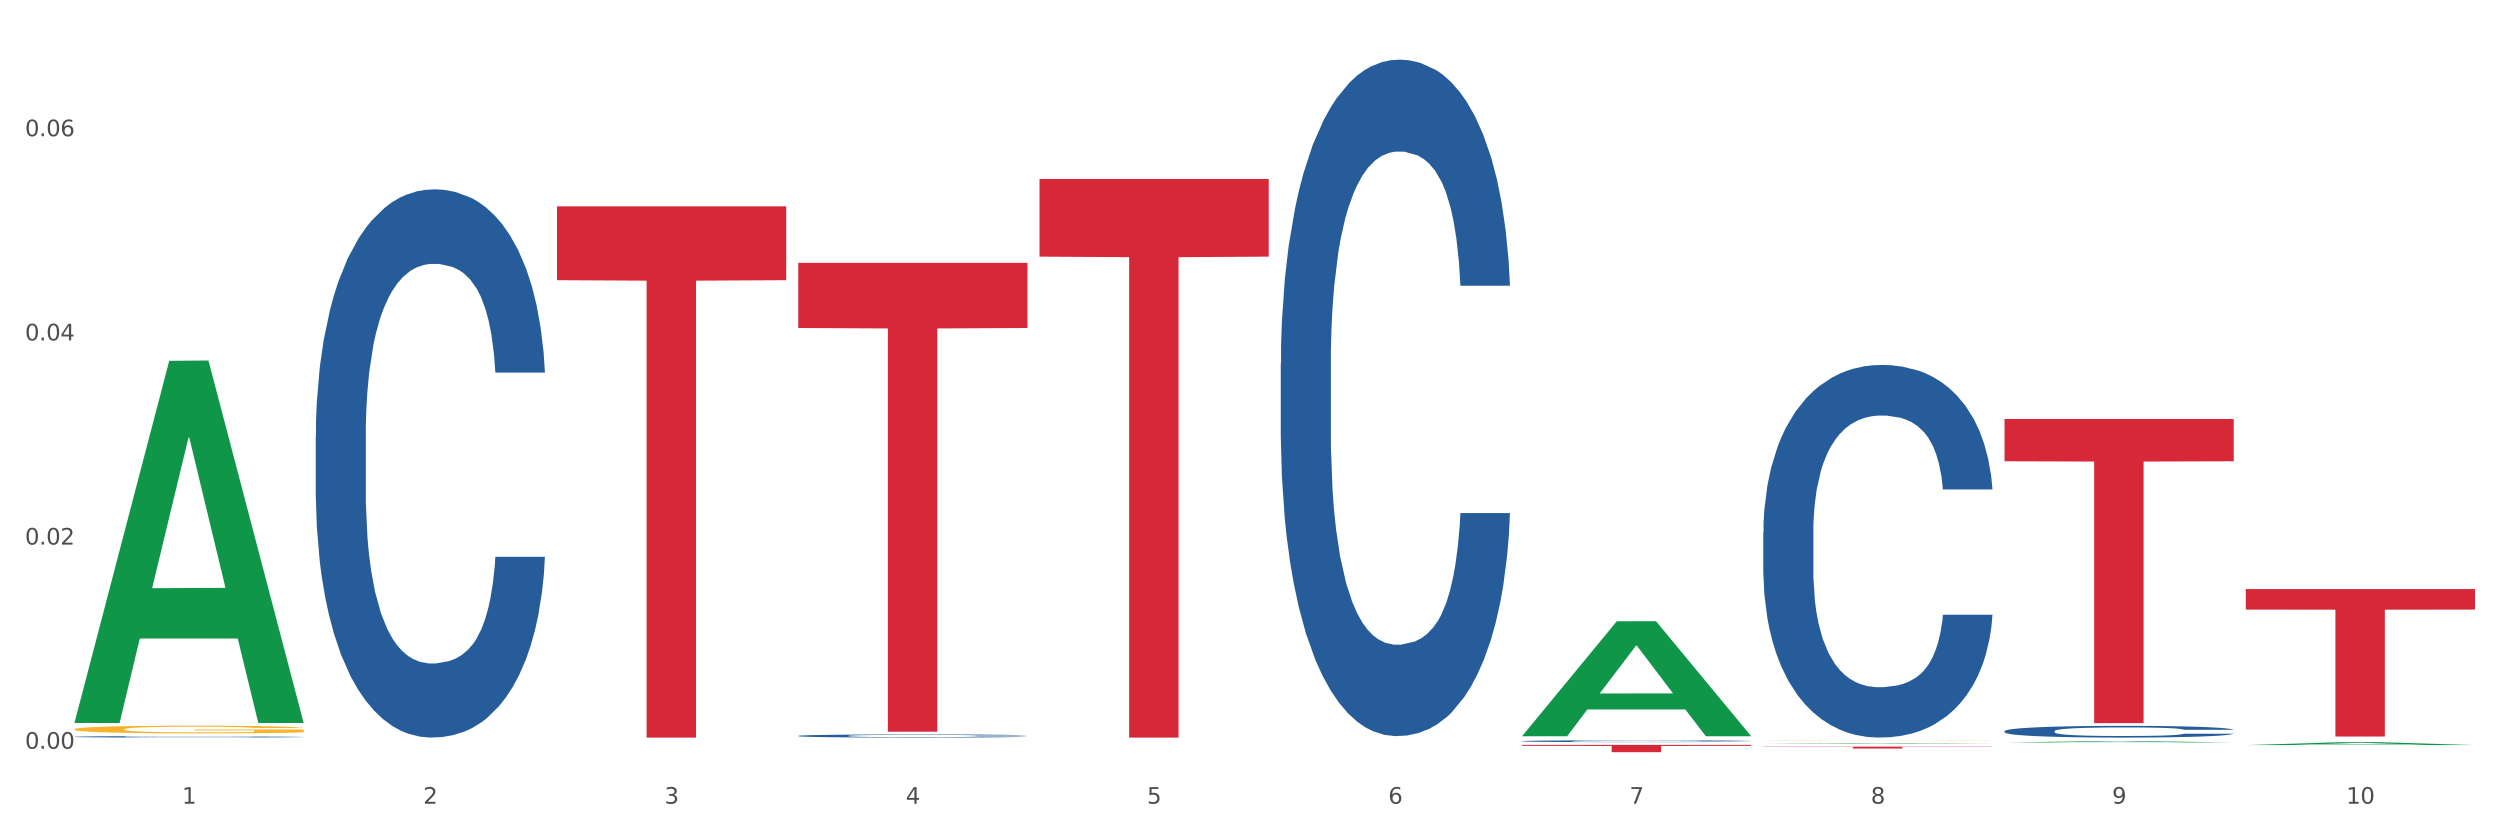 <?xml version="1.0" encoding="utf-8" standalone="no"?>
<!DOCTYPE svg PUBLIC "-//W3C//DTD SVG 1.1//EN"
  "http://www.w3.org/Graphics/SVG/1.1/DTD/svg11.dtd">
<svg xmlns:xlink="http://www.w3.org/1999/xlink" width="1080pt" height="360pt" viewBox="0 0 1080 360" xmlns="http://www.w3.org/2000/svg" version="1.1">
 <rect x="0" y="0" width="1080" height="360" fill="#333333" stroke="none"/>
 <defs>
  <style type="text/css">*{stroke-linejoin: round; stroke-linecap: butt}</style>
 </defs>
 <g id="figure_1">
  <g id="patch_1">
   <path d="M 0 360 
L 1080 360 
L 1080 0 
L 0 0 
z
" style="fill: #ffffff; stroke: #ffffff; stroke-linejoin: miter"/>
  </g>
  <g id="axes_1">
   <g id="matplotlib.axis_1">
    <g id="xtick_1">
     <g id="text_1">
      <!-- 1 -->
      <g style="fill: #4d4d4d" transform="translate(78.627 347.204) scale(0.096 -0.096)">
       <defs>
        <path id="DejaVuSans-31" d="M 794 531 
L 1825 531 
L 1825 4091 
L 703 3866 
L 703 4441 
L 1819 4666 
L 2450 4666 
L 2450 531 
L 3481 531 
L 3481 0 
L 794 0 
L 794 531 
z
" transform="scale(0.016)"/>
       </defs>
       <use xlink:href="#DejaVuSans-31"/>
      </g>
     </g>
    </g>
    <g id="xtick_2">
     <g id="text_2">
      <!-- 2 -->
      <g style="fill: #4d4d4d" transform="translate(182.851 347.204) scale(0.096 -0.096)">
       <defs>
        <path id="DejaVuSans-32" d="M 1228 531 
L 3431 531 
L 3431 0 
L 469 0 
L 469 531 
Q 828 903 1448 1529 
Q 2069 2156 2228 2338 
Q 2531 2678 2651 2914 
Q 2772 3150 2772 3378 
Q 2772 3750 2511 3984 
Q 2250 4219 1831 4219 
Q 1534 4219 1204 4116 
Q 875 4013 500 3803 
L 500 4441 
Q 881 4594 1212 4672 
Q 1544 4750 1819 4750 
Q 2544 4750 2975 4387 
Q 3406 4025 3406 3419 
Q 3406 3131 3298 2873 
Q 3191 2616 2906 2266 
Q 2828 2175 2409 1742 
Q 1991 1309 1228 531 
z
" transform="scale(0.016)"/>
       </defs>
       <use xlink:href="#DejaVuSans-32"/>
      </g>
     </g>
    </g>
    <g id="xtick_3">
     <g id="text_3">
      <!-- 3 -->
      <g style="fill: #4d4d4d" transform="translate(287.074 347.204) scale(0.096 -0.096)">
       <defs>
        <path id="DejaVuSans-33" d="M 2597 2516 
Q 3050 2419 3304 2112 
Q 3559 1806 3559 1356 
Q 3559 666 3084 287 
Q 2609 -91 1734 -91 
Q 1441 -91 1130 -33 
Q 819 25 488 141 
L 488 750 
Q 750 597 1062 519 
Q 1375 441 1716 441 
Q 2309 441 2620 675 
Q 2931 909 2931 1356 
Q 2931 1769 2642 2001 
Q 2353 2234 1838 2234 
L 1294 2234 
L 1294 2753 
L 1863 2753 
Q 2328 2753 2575 2939 
Q 2822 3125 2822 3475 
Q 2822 3834 2567 4026 
Q 2313 4219 1838 4219 
Q 1578 4219 1281 4162 
Q 984 4106 628 3988 
L 628 4550 
Q 988 4650 1302 4700 
Q 1616 4750 1894 4750 
Q 2613 4750 3031 4423 
Q 3450 4097 3450 3541 
Q 3450 3153 3228 2886 
Q 3006 2619 2597 2516 
z
" transform="scale(0.016)"/>
       </defs>
       <use xlink:href="#DejaVuSans-33"/>
      </g>
     </g>
    </g>
    <g id="xtick_4">
     <g id="text_4">
      <!-- 4 -->
      <g style="fill: #4d4d4d" transform="translate(391.298 347.204) scale(0.096 -0.096)">
       <defs>
        <path id="DejaVuSans-34" d="M 2419 4116 
L 825 1625 
L 2419 1625 
L 2419 4116 
z
M 2253 4666 
L 3047 4666 
L 3047 1625 
L 3713 1625 
L 3713 1100 
L 3047 1100 
L 3047 0 
L 2419 0 
L 2419 1100 
L 313 1100 
L 313 1709 
L 2253 4666 
z
" transform="scale(0.016)"/>
       </defs>
       <use xlink:href="#DejaVuSans-34"/>
      </g>
     </g>
    </g>
    <g id="xtick_5">
     <g id="text_5">
      <!-- 5 -->
      <g style="fill: #4d4d4d" transform="translate(495.522 347.204) scale(0.096 -0.096)">
       <defs>
        <path id="DejaVuSans-35" d="M 691 4666 
L 3169 4666 
L 3169 4134 
L 1269 4134 
L 1269 2991 
Q 1406 3038 1543 3061 
Q 1681 3084 1819 3084 
Q 2600 3084 3056 2656 
Q 3513 2228 3513 1497 
Q 3513 744 3044 326 
Q 2575 -91 1722 -91 
Q 1428 -91 1123 -41 
Q 819 9 494 109 
L 494 744 
Q 775 591 1075 516 
Q 1375 441 1709 441 
Q 2250 441 2565 725 
Q 2881 1009 2881 1497 
Q 2881 1984 2565 2268 
Q 2250 2553 1709 2553 
Q 1456 2553 1204 2497 
Q 953 2441 691 2322 
L 691 4666 
z
" transform="scale(0.016)"/>
       </defs>
       <use xlink:href="#DejaVuSans-35"/>
      </g>
     </g>
    </g>
    <g id="xtick_6">
     <g id="text_6">
      <!-- 6 -->
      <g style="fill: #4d4d4d" transform="translate(599.745 347.204) scale(0.096 -0.096)">
       <defs>
        <path id="DejaVuSans-36" d="M 2113 2584 
Q 1688 2584 1439 2293 
Q 1191 2003 1191 1497 
Q 1191 994 1439 701 
Q 1688 409 2113 409 
Q 2538 409 2786 701 
Q 3034 994 3034 1497 
Q 3034 2003 2786 2293 
Q 2538 2584 2113 2584 
z
M 3366 4563 
L 3366 3988 
Q 3128 4100 2886 4159 
Q 2644 4219 2406 4219 
Q 1781 4219 1451 3797 
Q 1122 3375 1075 2522 
Q 1259 2794 1537 2939 
Q 1816 3084 2150 3084 
Q 2853 3084 3261 2657 
Q 3669 2231 3669 1497 
Q 3669 778 3244 343 
Q 2819 -91 2113 -91 
Q 1303 -91 875 529 
Q 447 1150 447 2328 
Q 447 3434 972 4092 
Q 1497 4750 2381 4750 
Q 2619 4750 2861 4703 
Q 3103 4656 3366 4563 
z
" transform="scale(0.016)"/>
       </defs>
       <use xlink:href="#DejaVuSans-36"/>
      </g>
     </g>
    </g>
    <g id="xtick_7">
     <g id="text_7">
      <!-- 7 -->
      <g style="fill: #4d4d4d" transform="translate(703.969 347.204) scale(0.096 -0.096)">
       <defs>
        <path id="DejaVuSans-37" d="M 525 4666 
L 3525 4666 
L 3525 4397 
L 1831 0 
L 1172 0 
L 2766 4134 
L 525 4134 
L 525 4666 
z
" transform="scale(0.016)"/>
       </defs>
       <use xlink:href="#DejaVuSans-37"/>
      </g>
     </g>
    </g>
    <g id="xtick_8">
     <g id="text_8">
      <!-- 8 -->
      <g style="fill: #4d4d4d" transform="translate(808.193 347.204) scale(0.096 -0.096)">
       <defs>
        <path id="DejaVuSans-38" d="M 2034 2216 
Q 1584 2216 1326 1975 
Q 1069 1734 1069 1313 
Q 1069 891 1326 650 
Q 1584 409 2034 409 
Q 2484 409 2743 651 
Q 3003 894 3003 1313 
Q 3003 1734 2745 1975 
Q 2488 2216 2034 2216 
z
M 1403 2484 
Q 997 2584 770 2862 
Q 544 3141 544 3541 
Q 544 4100 942 4425 
Q 1341 4750 2034 4750 
Q 2731 4750 3128 4425 
Q 3525 4100 3525 3541 
Q 3525 3141 3298 2862 
Q 3072 2584 2669 2484 
Q 3125 2378 3379 2068 
Q 3634 1759 3634 1313 
Q 3634 634 3220 271 
Q 2806 -91 2034 -91 
Q 1263 -91 848 271 
Q 434 634 434 1313 
Q 434 1759 690 2068 
Q 947 2378 1403 2484 
z
M 1172 3481 
Q 1172 3119 1398 2916 
Q 1625 2713 2034 2713 
Q 2441 2713 2670 2916 
Q 2900 3119 2900 3481 
Q 2900 3844 2670 4047 
Q 2441 4250 2034 4250 
Q 1625 4250 1398 4047 
Q 1172 3844 1172 3481 
z
" transform="scale(0.016)"/>
       </defs>
       <use xlink:href="#DejaVuSans-38"/>
      </g>
     </g>
    </g>
    <g id="xtick_9">
     <g id="text_9">
      <!-- 9 -->
      <g style="fill: #4d4d4d" transform="translate(912.416 347.204) scale(0.096 -0.096)">
       <defs>
        <path id="DejaVuSans-39" d="M 703 97 
L 703 672 
Q 941 559 1184 500 
Q 1428 441 1663 441 
Q 2288 441 2617 861 
Q 2947 1281 2994 2138 
Q 2813 1869 2534 1725 
Q 2256 1581 1919 1581 
Q 1219 1581 811 2004 
Q 403 2428 403 3163 
Q 403 3881 828 4315 
Q 1253 4750 1959 4750 
Q 2769 4750 3195 4129 
Q 3622 3509 3622 2328 
Q 3622 1225 3098 567 
Q 2575 -91 1691 -91 
Q 1453 -91 1209 -44 
Q 966 3 703 97 
z
M 1959 2075 
Q 2384 2075 2632 2365 
Q 2881 2656 2881 3163 
Q 2881 3666 2632 3958 
Q 2384 4250 1959 4250 
Q 1534 4250 1286 3958 
Q 1038 3666 1038 3163 
Q 1038 2656 1286 2365 
Q 1534 2075 1959 2075 
z
" transform="scale(0.016)"/>
       </defs>
       <use xlink:href="#DejaVuSans-39"/>
      </g>
     </g>
    </g>
    <g id="xtick_10">
     <g id="text_10">
      <!-- 10 -->
      <g style="fill: #4d4d4d" transform="translate(1013.586 347.204) scale(0.096 -0.096)">
       <defs>
        <path id="DejaVuSans-30" d="M 2034 4250 
Q 1547 4250 1301 3770 
Q 1056 3291 1056 2328 
Q 1056 1369 1301 889 
Q 1547 409 2034 409 
Q 2525 409 2770 889 
Q 3016 1369 3016 2328 
Q 3016 3291 2770 3770 
Q 2525 4250 2034 4250 
z
M 2034 4750 
Q 2819 4750 3233 4129 
Q 3647 3509 3647 2328 
Q 3647 1150 3233 529 
Q 2819 -91 2034 -91 
Q 1250 -91 836 529 
Q 422 1150 422 2328 
Q 422 3509 836 4129 
Q 1250 4750 2034 4750 
z
" transform="scale(0.016)"/>
       </defs>
       <use xlink:href="#DejaVuSans-31"/>
       <use xlink:href="#DejaVuSans-30" transform="translate(63.623 0)"/>
      </g>
     </g>
    </g>
    <g id="xtick_11"/>
    <g id="xtick_12"/>
    <g id="xtick_13"/>
    <g id="xtick_14"/>
    <g id="xtick_15"/>
    <g id="xtick_16"/>
    <g id="xtick_17"/>
    <g id="xtick_18"/>
    <g id="xtick_19"/>
   </g>
   <g id="matplotlib.axis_2">
    <g id="ytick_1">
     <g id="text_11">
      <!-- 0.00 -->
      <g style="fill: #4d4d4d" transform="translate(10.8 323.458) scale(0.096 -0.096)">
       <defs>
        <path id="DejaVuSans-2e" d="M 684 794 
L 1344 794 
L 1344 0 
L 684 0 
L 684 794 
z
" transform="scale(0.016)"/>
       </defs>
       <use xlink:href="#DejaVuSans-30"/>
       <use xlink:href="#DejaVuSans-2e" transform="translate(63.623 0)"/>
       <use xlink:href="#DejaVuSans-30" transform="translate(95.41 0)"/>
       <use xlink:href="#DejaVuSans-30" transform="translate(159.033 0)"/>
      </g>
     </g>
    </g>
    <g id="ytick_2">
     <g id="text_12">
      <!-- 0.02 -->
      <g style="fill: #4d4d4d" transform="translate(10.8 235.255) scale(0.096 -0.096)">
       <use xlink:href="#DejaVuSans-30"/>
       <use xlink:href="#DejaVuSans-2e" transform="translate(63.623 0)"/>
       <use xlink:href="#DejaVuSans-30" transform="translate(95.41 0)"/>
       <use xlink:href="#DejaVuSans-32" transform="translate(159.033 0)"/>
      </g>
     </g>
    </g>
    <g id="ytick_3">
     <g id="text_13">
      <!-- 0.04 -->
      <g style="fill: #4d4d4d" transform="translate(10.8 147.052) scale(0.096 -0.096)">
       <use xlink:href="#DejaVuSans-30"/>
       <use xlink:href="#DejaVuSans-2e" transform="translate(63.623 0)"/>
       <use xlink:href="#DejaVuSans-30" transform="translate(95.41 0)"/>
       <use xlink:href="#DejaVuSans-34" transform="translate(159.033 0)"/>
      </g>
     </g>
    </g>
    <g id="ytick_4">
     <g id="text_14">
      <!-- 0.06 -->
      <g style="fill: #4d4d4d" transform="translate(10.8 58.85) scale(0.096 -0.096)">
       <use xlink:href="#DejaVuSans-30"/>
       <use xlink:href="#DejaVuSans-2e" transform="translate(63.623 0)"/>
       <use xlink:href="#DejaVuSans-30" transform="translate(95.41 0)"/>
       <use xlink:href="#DejaVuSans-36" transform="translate(159.033 0)"/>
      </g>
     </g>
    </g>
    <g id="ytick_5"/>
    <g id="ytick_6"/>
    <g id="ytick_7"/>
    <g id="ytick_8"/>
   </g>
   <g id="PolyCollection_1">
    <path d="M 32.175 312.032 
L 32.277 311.884 
L 73.107 155.877 
L 90.051 155.73 
L 131.187 312.326 
L 111.589 312.326 
L 102.709 275.86 
L 60.552 275.86 
L 60.246 276.448 
L 51.671 312.326 
L 32.175 312.326 
L 32.175 312.032 
L 65.86 254.098 
L 97.401 253.951 
L 81.783 189.107 
L 81.579 188.813 
L 81.375 189.254 
L 65.758 253.951 
L 65.86 254.098 
L 32.175 312.032 
z
" clip-path="url(#p85ad3a3930)" style="fill: #109648"/>
    <path d="M 761.74 229.981 
L 761.857 229.834 
L 761.857 225.717 
L 762.208 220.13 
L 763.496 209.839 
L 765.134 202.047 
L 767.943 192.931 
L 769.465 189.109 
L 771.454 184.845 
L 775.551 177.935 
L 780.232 172.055 
L 783.509 168.82 
L 785.967 166.762 
L 791.467 163.086 
L 794.627 161.469 
L 797.904 160.146 
L 800.713 159.264 
L 805.395 158.235 
L 809.14 157.794 
L 813.47 157.647 
L 817.098 157.794 
L 821.897 158.382 
L 828.919 160.146 
L 831.611 161.175 
L 835.239 162.939 
L 838.984 165.292 
L 842.027 167.644 
L 845.538 171.025 
L 849.166 175.436 
L 852.677 181.023 
L 855.135 186.169 
L 857.125 191.608 
L 858.88 198.224 
L 860.168 205.428 
L 860.753 211.456 
L 839.335 211.456 
L 838.75 206.016 
L 837.58 200.135 
L 836.409 196.166 
L 835.122 192.931 
L 833.132 189.256 
L 831.377 186.904 
L 828.451 184.11 
L 825.759 182.346 
L 823.535 181.317 
L 820.843 180.435 
L 815.109 179.553 
L 811.012 179.553 
L 808.438 179.847 
L 805.278 180.582 
L 802.586 181.611 
L 799.426 183.375 
L 796.968 185.286 
L 794.51 187.786 
L 793.106 189.55 
L 790.999 192.784 
L 789.595 195.431 
L 787.722 199.988 
L 786.669 203.223 
L 784.796 211.603 
L 783.977 217.778 
L 783.626 222.042 
L 783.392 226.746 
L 783.392 249.681 
L 784.094 259.973 
L 784.679 264.383 
L 785.616 269.382 
L 787.371 275.851 
L 789.946 282.173 
L 792.638 286.731 
L 794.862 289.524 
L 796.968 291.582 
L 799.075 293.2 
L 801.65 294.67 
L 803.756 295.552 
L 806.916 296.434 
L 810.661 296.875 
L 813.587 296.875 
L 819.556 296.14 
L 822.248 295.405 
L 824.823 294.376 
L 827.632 292.758 
L 829.855 290.994 
L 831.143 289.671 
L 833.249 286.878 
L 834.888 283.937 
L 836.292 280.556 
L 837.229 277.615 
L 838.282 273.205 
L 839.101 268.206 
L 839.335 265.56 
L 860.753 265.56 
L 860.285 270.852 
L 859.465 275.998 
L 857.827 282.908 
L 856.539 286.878 
L 854.55 291.729 
L 852.443 295.846 
L 849.517 300.404 
L 846.825 303.785 
L 844.017 306.725 
L 840.974 309.372 
L 835.473 313.047 
L 833.483 314.076 
L 829.27 315.841 
L 825.993 316.87 
L 821.195 317.899 
L 816.279 318.487 
L 811.13 318.634 
L 806.565 318.34 
L 801.533 317.458 
L 798.373 316.576 
L 794.862 315.253 
L 790.765 313.194 
L 786.903 310.695 
L 783.275 307.755 
L 779.881 304.373 
L 776.721 300.551 
L 772.625 294.229 
L 769.582 288.054 
L 767.358 282.32 
L 765.837 277.468 
L 764.315 271.293 
L 763.496 267.03 
L 762.208 256.738 
L 761.74 247.182 
L 761.74 229.981 
z
" clip-path="url(#p85ad3a3930)" style="fill: #255c99"/>
    <path d="M 865.964 315.843 
L 866.081 315.839 
L 866.081 315.709 
L 866.432 315.533 
L 867.719 315.209 
L 869.358 314.964 
L 872.167 314.677 
L 873.688 314.557 
L 875.678 314.423 
L 879.774 314.205 
L 884.456 314.02 
L 887.733 313.918 
L 890.19 313.853 
L 895.691 313.738 
L 898.851 313.687 
L 902.128 313.645 
L 904.937 313.617 
L 909.618 313.585 
L 913.364 313.571 
L 917.694 313.566 
L 921.322 313.571 
L 926.12 313.59 
L 933.143 313.645 
L 935.834 313.678 
L 939.463 313.733 
L 943.208 313.807 
L 946.251 313.881 
L 949.762 313.988 
L 953.39 314.126 
L 956.901 314.302 
L 959.359 314.464 
L 961.348 314.636 
L 963.104 314.844 
L 964.391 315.071 
L 964.976 315.26 
L 943.559 315.26 
L 942.974 315.089 
L 941.803 314.904 
L 940.633 314.779 
L 939.346 314.677 
L 937.356 314.561 
L 935.6 314.487 
L 932.674 314.399 
L 929.983 314.344 
L 927.759 314.312 
L 925.067 314.284 
L 919.332 314.256 
L 915.236 314.256 
L 912.661 314.265 
L 909.501 314.288 
L 906.81 314.321 
L 903.65 314.376 
L 901.192 314.437 
L 898.734 314.515 
L 897.33 314.571 
L 895.223 314.673 
L 893.819 314.756 
L 891.946 314.899 
L 890.893 315.001 
L 889.02 315.265 
L 888.201 315.459 
L 887.85 315.594 
L 887.616 315.742 
L 887.616 316.464 
L 888.318 316.788 
L 888.903 316.926 
L 889.839 317.084 
L 891.595 317.287 
L 894.17 317.486 
L 896.861 317.63 
L 899.085 317.718 
L 901.192 317.783 
L 903.298 317.833 
L 905.873 317.88 
L 907.98 317.908 
L 911.14 317.935 
L 914.885 317.949 
L 917.811 317.949 
L 923.78 317.926 
L 926.472 317.903 
L 929.046 317.87 
L 931.855 317.82 
L 934.079 317.764 
L 935.366 317.722 
L 937.473 317.634 
L 939.111 317.542 
L 940.516 317.435 
L 941.452 317.343 
L 942.505 317.204 
L 943.325 317.047 
L 943.559 316.963 
L 964.976 316.963 
L 964.508 317.13 
L 963.689 317.292 
L 962.05 317.509 
L 960.763 317.634 
L 958.773 317.787 
L 956.667 317.917 
L 953.741 318.06 
L 951.049 318.167 
L 948.24 318.259 
L 945.197 318.343 
L 939.697 318.458 
L 937.707 318.491 
L 933.494 318.546 
L 930.217 318.579 
L 925.418 318.611 
L 920.503 318.629 
L 915.353 318.634 
L 910.789 318.625 
L 905.756 318.597 
L 902.596 318.569 
L 899.085 318.528 
L 894.989 318.463 
L 891.127 318.384 
L 887.499 318.292 
L 884.105 318.185 
L 880.945 318.065 
L 876.848 317.866 
L 873.805 317.671 
L 871.582 317.491 
L 870.06 317.338 
L 868.539 317.144 
L 867.719 317.01 
L 866.432 316.686 
L 865.964 316.385 
L 865.964 315.843 
z
" clip-path="url(#p85ad3a3930)" style="fill: #255c99"/>
    <path d="M 344.846 317.888 
L 344.963 317.887 
L 344.963 317.853 
L 345.314 317.806 
L 346.601 317.719 
L 348.24 317.654 
L 351.049 317.577 
L 352.57 317.545 
L 354.56 317.509 
L 358.656 317.451 
L 363.338 317.401 
L 366.615 317.374 
L 369.072 317.357 
L 374.573 317.326 
L 377.733 317.312 
L 381.01 317.301 
L 383.819 317.294 
L 388.5 317.285 
L 392.245 317.281 
L 396.576 317.28 
L 400.204 317.281 
L 405.002 317.286 
L 412.025 317.301 
L 414.716 317.31 
L 418.344 317.325 
L 422.09 317.344 
L 425.133 317.364 
L 428.644 317.393 
L 432.272 317.43 
L 435.783 317.477 
L 438.241 317.52 
L 440.23 317.566 
L 441.986 317.621 
L 443.273 317.682 
L 443.858 317.733 
L 422.441 317.733 
L 421.856 317.687 
L 420.685 317.637 
L 419.515 317.604 
L 418.227 317.577 
L 416.238 317.546 
L 414.482 317.526 
L 411.556 317.503 
L 408.865 317.488 
L 406.641 317.479 
L 403.949 317.472 
L 398.214 317.464 
L 394.118 317.464 
L 391.543 317.467 
L 388.383 317.473 
L 385.691 317.482 
L 382.531 317.497 
L 380.074 317.513 
L 377.616 317.534 
L 376.211 317.548 
L 374.105 317.576 
L 372.7 317.598 
L 370.828 317.636 
L 369.775 317.663 
L 367.902 317.734 
L 367.083 317.786 
L 366.732 317.822 
L 366.498 317.861 
L 366.498 318.054 
L 367.2 318.141 
L 367.785 318.178 
L 368.721 318.22 
L 370.477 318.274 
L 373.052 318.327 
L 375.743 318.366 
L 377.967 318.389 
L 380.074 318.407 
L 382.18 318.42 
L 384.755 318.433 
L 386.862 318.44 
L 390.022 318.447 
L 393.767 318.451 
L 396.693 318.451 
L 402.662 318.445 
L 405.353 318.439 
L 407.928 318.43 
L 410.737 318.416 
L 412.961 318.402 
L 414.248 318.391 
L 416.355 318.367 
L 417.993 318.342 
L 419.398 318.314 
L 420.334 318.289 
L 421.387 318.252 
L 422.207 318.21 
L 422.441 318.188 
L 443.858 318.188 
L 443.39 318.232 
L 442.571 318.276 
L 440.932 318.334 
L 439.645 318.367 
L 437.655 318.408 
L 435.549 318.442 
L 432.623 318.481 
L 429.931 318.509 
L 427.122 318.534 
L 424.079 318.556 
L 418.579 318.587 
L 416.589 318.596 
L 412.376 318.611 
L 409.099 318.619 
L 404.3 318.628 
L 399.385 318.633 
L 394.235 318.634 
L 389.671 318.632 
L 384.638 318.624 
L 381.478 318.617 
L 377.967 318.606 
L 373.871 318.588 
L 370.009 318.567 
L 366.38 318.543 
L 362.986 318.514 
L 359.826 318.482 
L 355.73 318.429 
L 352.687 318.377 
L 350.464 318.329 
L 348.942 318.288 
L 347.421 318.236 
L 346.601 318.2 
L 345.314 318.114 
L 344.846 318.033 
L 344.846 317.888 
z
" clip-path="url(#p85ad3a3930)" style="fill: #255c99"/>
    <path d="M 136.399 188.208 
L 136.516 187.991 
L 136.516 181.935 
L 136.867 173.716 
L 138.154 158.575 
L 139.793 147.111 
L 142.602 133.701 
L 144.123 128.077 
L 146.113 121.805 
L 150.209 111.639 
L 154.89 102.987 
L 158.167 98.229 
L 160.625 95.2 
L 166.126 89.793 
L 169.286 87.414 
L 172.563 85.467 
L 175.372 84.169 
L 180.053 82.655 
L 183.798 82.006 
L 188.129 81.79 
L 191.757 82.006 
L 196.555 82.872 
L 203.577 85.467 
L 206.269 86.981 
L 209.897 89.577 
L 213.642 93.038 
L 216.685 96.498 
L 220.196 101.473 
L 223.824 107.962 
L 227.336 116.181 
L 229.793 123.752 
L 231.783 131.754 
L 233.538 141.488 
L 234.826 152.086 
L 235.411 160.954 
L 213.993 160.954 
L 213.408 152.951 
L 212.238 144.3 
L 211.068 138.46 
L 209.78 133.701 
L 207.791 128.294 
L 206.035 124.833 
L 203.109 120.723 
L 200.417 118.128 
L 198.194 116.614 
L 195.502 115.316 
L 189.767 114.018 
L 185.671 114.018 
L 183.096 114.451 
L 179.936 115.532 
L 177.244 117.046 
L 174.084 119.642 
L 171.626 122.454 
L 169.169 126.131 
L 167.764 128.726 
L 165.658 133.485 
L 164.253 137.378 
L 162.381 144.083 
L 161.327 148.842 
L 159.455 161.171 
L 158.635 170.255 
L 158.284 176.528 
L 158.05 183.449 
L 158.05 217.191 
L 158.752 232.332 
L 159.338 238.821 
L 160.274 246.175 
L 162.029 255.692 
L 164.604 264.993 
L 167.296 271.698 
L 169.52 275.808 
L 171.626 278.836 
L 173.733 281.215 
L 176.308 283.378 
L 178.415 284.676 
L 181.575 285.973 
L 185.32 286.622 
L 188.246 286.622 
L 194.214 285.541 
L 196.906 284.459 
L 199.481 282.945 
L 202.29 280.566 
L 204.514 277.97 
L 205.801 276.024 
L 207.908 271.914 
L 209.546 267.588 
L 210.951 262.613 
L 211.887 258.288 
L 212.94 251.799 
L 213.759 244.445 
L 213.993 240.551 
L 235.411 240.551 
L 234.943 248.338 
L 234.124 255.908 
L 232.485 266.074 
L 231.198 271.914 
L 229.208 279.052 
L 227.102 285.108 
L 224.176 291.813 
L 221.484 296.788 
L 218.675 301.114 
L 215.632 305.007 
L 210.131 310.415 
L 208.142 311.929 
L 203.928 314.524 
L 200.651 316.039 
L 195.853 317.553 
L 190.937 318.418 
L 185.788 318.634 
L 181.223 318.202 
L 176.191 316.904 
L 173.031 315.606 
L 169.52 313.659 
L 165.424 310.631 
L 161.561 306.954 
L 157.933 302.628 
L 154.539 297.653 
L 151.379 292.03 
L 147.283 282.729 
L 144.24 273.645 
L 142.016 265.209 
L 140.495 258.071 
L 138.973 248.987 
L 138.154 242.714 
L 136.867 227.574 
L 136.399 213.514 
L 136.399 188.208 
z
" clip-path="url(#p85ad3a3930)" style="fill: #255c99"/>
    <path d="M 32.175 318.286 
L 32.292 318.286 
L 32.292 318.27 
L 32.643 318.248 
L 33.931 318.207 
L 35.569 318.177 
L 38.378 318.141 
L 39.899 318.126 
L 41.889 318.109 
L 45.985 318.082 
L 50.667 318.059 
L 53.944 318.046 
L 56.401 318.038 
L 61.902 318.024 
L 65.062 318.017 
L 68.339 318.012 
L 71.148 318.009 
L 75.829 318.005 
L 79.575 318.003 
L 83.905 318.002 
L 87.533 318.003 
L 92.331 318.005 
L 99.354 318.012 
L 102.045 318.016 
L 105.674 318.023 
L 109.419 318.032 
L 112.462 318.042 
L 115.973 318.055 
L 119.601 318.072 
L 123.112 318.094 
L 125.57 318.114 
L 127.559 318.136 
L 129.315 318.162 
L 130.602 318.19 
L 131.187 318.214 
L 109.77 318.214 
L 109.185 318.192 
L 108.014 318.169 
L 106.844 318.154 
L 105.557 318.141 
L 103.567 318.126 
L 101.811 318.117 
L 98.886 318.106 
L 96.194 318.099 
L 93.97 318.095 
L 91.278 318.092 
L 85.543 318.088 
L 81.447 318.088 
L 78.872 318.09 
L 75.712 318.092 
L 73.021 318.096 
L 69.861 318.103 
L 67.403 318.111 
L 64.945 318.121 
L 63.541 318.128 
L 61.434 318.14 
L 60.03 318.151 
L 58.157 318.169 
L 57.104 318.181 
L 55.231 318.214 
L 54.412 318.238 
L 54.061 318.255 
L 53.827 318.274 
L 53.827 318.364 
L 54.529 318.404 
L 55.114 318.421 
L 56.05 318.441 
L 57.806 318.466 
L 60.381 318.491 
L 63.072 318.509 
L 65.296 318.52 
L 67.403 318.528 
L 69.509 318.534 
L 72.084 318.54 
L 74.191 318.544 
L 77.351 318.547 
L 81.096 318.549 
L 84.022 318.549 
L 89.991 318.546 
L 92.683 318.543 
L 95.257 318.539 
L 98.066 318.533 
L 100.29 318.526 
L 101.577 318.52 
L 103.684 318.509 
L 105.322 318.498 
L 106.727 318.485 
L 107.663 318.473 
L 108.717 318.456 
L 109.536 318.436 
L 109.77 318.426 
L 131.187 318.426 
L 130.719 318.447 
L 129.9 318.467 
L 128.262 318.494 
L 126.974 318.509 
L 124.985 318.529 
L 122.878 318.545 
L 119.952 318.563 
L 117.26 318.576 
L 114.451 318.587 
L 111.408 318.598 
L 105.908 318.612 
L 103.918 318.616 
L 99.705 318.623 
L 96.428 318.627 
L 91.629 318.631 
L 86.714 318.634 
L 81.564 318.634 
L 77 318.633 
L 71.967 318.629 
L 68.807 318.626 
L 65.296 318.621 
L 61.2 318.613 
L 57.338 318.603 
L 53.71 318.591 
L 50.316 318.578 
L 47.156 318.563 
L 43.059 318.538 
L 40.016 318.514 
L 37.793 318.492 
L 36.271 318.473 
L 34.75 318.448 
L 33.931 318.432 
L 32.643 318.391 
L 32.175 318.354 
L 32.175 318.286 
z
" clip-path="url(#p85ad3a3930)" style="fill: #255c99"/>
    <path d="M 32.175 315.038 
L 32.292 315.035 
L 32.292 314.926 
L 32.526 314.832 
L 33.695 314.604 
L 35.448 314.416 
L 36.734 314.315 
L 38.02 314.233 
L 39.54 314.152 
L 41.41 314.067 
L 44.8 313.942 
L 46.904 313.878 
L 49.476 313.811 
L 54.152 313.714 
L 57.542 313.66 
L 61.049 313.614 
L 66.777 313.559 
L 70.517 313.535 
L 74.492 313.517 
L 79.285 313.505 
L 82.909 313.502 
L 90.858 313.511 
L 97.638 313.538 
L 100.911 313.559 
L 105.119 313.596 
L 107.34 313.62 
L 110.964 313.669 
L 114.705 313.733 
L 117.277 313.787 
L 121.134 313.89 
L 124.057 313.994 
L 126.745 314.121 
L 128.148 314.209 
L 129.2 314.291 
L 130.135 314.385 
L 131.071 314.534 
L 110.029 314.534 
L 109.211 314.428 
L 107.925 314.328 
L 106.054 314.23 
L 104.418 314.17 
L 101.612 314.094 
L 99.041 314.045 
L 96.352 314.009 
L 93.079 313.978 
L 90.507 313.963 
L 86.883 313.951 
L 79.752 313.954 
L 74.96 313.978 
L 71.686 314.009 
L 69.582 314.036 
L 67.712 314.067 
L 65.608 314.109 
L 63.153 314.173 
L 61.399 314.23 
L 59.646 314.303 
L 58.243 314.376 
L 56.957 314.461 
L 55.905 314.552 
L 55.087 314.646 
L 54.386 314.762 
L 53.801 314.953 
L 53.801 315.369 
L 54.035 315.463 
L 54.619 315.588 
L 55.321 315.682 
L 56.49 315.794 
L 57.542 315.87 
L 59.529 315.979 
L 61.75 316.07 
L 63.504 316.128 
L 65.257 316.177 
L 68.296 316.243 
L 71.686 316.298 
L 74.609 316.331 
L 78.583 316.362 
L 81.272 316.374 
L 83.61 316.38 
L 89.338 316.38 
L 93.429 316.371 
L 97.988 316.35 
L 101.495 316.322 
L 104.418 316.289 
L 107.691 316.234 
L 109.795 316.183 
L 109.795 315.548 
L 84.078 315.545 
L 84.078 315.123 
L 131.187 315.123 
L 131.187 316.362 
L 129.2 316.425 
L 126.979 316.483 
L 124.641 316.535 
L 121.134 316.599 
L 116.926 316.659 
L 113.185 316.702 
L 109.211 316.738 
L 104.535 316.772 
L 98.456 316.802 
L 94.715 316.814 
L 90.039 316.823 
L 84.545 316.826 
L 79.752 316.82 
L 75.076 316.805 
L 70.167 316.778 
L 65.374 316.738 
L 61.75 316.699 
L 58.126 316.65 
L 54.269 316.586 
L 51.229 316.526 
L 48.891 316.471 
L 46.32 316.401 
L 43.514 316.31 
L 41.41 316.228 
L 39.54 316.143 
L 37.552 316.034 
L 36.15 315.94 
L 34.747 315.821 
L 33.928 315.733 
L 32.993 315.597 
L 32.292 315.405 
L 32.175 315.038 
z
" clip-path="url(#p85ad3a3930)" style="fill: #f7b32b"/>
    <path d="M 657.517 320.17 
L 657.634 320.169 
L 657.634 320.148 
L 657.985 320.121 
L 659.272 320.07 
L 660.911 320.031 
L 663.72 319.986 
L 665.241 319.967 
L 667.231 319.945 
L 671.327 319.911 
L 676.008 319.882 
L 679.285 319.866 
L 681.743 319.856 
L 687.244 319.837 
L 690.404 319.829 
L 693.681 319.823 
L 696.49 319.818 
L 701.171 319.813 
L 704.916 319.811 
L 709.247 319.81 
L 712.875 319.811 
L 717.673 319.814 
L 724.695 319.823 
L 727.387 319.828 
L 731.015 319.837 
L 734.76 319.848 
L 737.803 319.86 
L 741.314 319.877 
L 744.943 319.899 
L 748.454 319.926 
L 750.911 319.952 
L 752.901 319.979 
L 754.657 320.012 
L 755.944 320.048 
L 756.529 320.078 
L 735.112 320.078 
L 734.526 320.051 
L 733.356 320.021 
L 732.186 320.002 
L 730.898 319.986 
L 728.909 319.967 
L 727.153 319.956 
L 724.227 319.942 
L 721.535 319.933 
L 719.312 319.928 
L 716.62 319.923 
L 710.885 319.919 
L 706.789 319.919 
L 704.214 319.921 
L 701.054 319.924 
L 698.362 319.929 
L 695.202 319.938 
L 692.745 319.948 
L 690.287 319.96 
L 688.882 319.969 
L 686.776 319.985 
L 685.371 319.998 
L 683.499 320.021 
L 682.445 320.037 
L 680.573 320.078 
L 679.754 320.109 
L 679.402 320.13 
L 679.168 320.154 
L 679.168 320.267 
L 679.871 320.319 
L 680.456 320.34 
L 681.392 320.365 
L 683.148 320.397 
L 685.722 320.429 
L 688.414 320.451 
L 690.638 320.465 
L 692.745 320.476 
L 694.851 320.484 
L 697.426 320.491 
L 699.533 320.495 
L 702.693 320.5 
L 706.438 320.502 
L 709.364 320.502 
L 715.332 320.498 
L 718.024 320.495 
L 720.599 320.489 
L 723.408 320.481 
L 725.632 320.473 
L 726.919 320.466 
L 729.026 320.452 
L 730.664 320.438 
L 732.069 320.421 
L 733.005 320.406 
L 734.058 320.384 
L 734.877 320.359 
L 735.112 320.346 
L 756.529 320.346 
L 756.061 320.373 
L 755.242 320.398 
L 753.603 320.433 
L 752.316 320.452 
L 750.326 320.476 
L 748.22 320.497 
L 745.294 320.519 
L 742.602 320.536 
L 739.793 320.551 
L 736.75 320.564 
L 731.249 320.582 
L 729.26 320.587 
L 725.046 320.596 
L 721.769 320.601 
L 716.971 320.606 
L 712.055 320.609 
L 706.906 320.61 
L 702.341 320.609 
L 697.309 320.604 
L 694.149 320.6 
L 690.638 320.593 
L 686.542 320.583 
L 682.679 320.571 
L 679.051 320.556 
L 675.657 320.539 
L 672.497 320.52 
L 668.401 320.489 
L 665.358 320.458 
L 663.134 320.43 
L 661.613 320.405 
L 660.091 320.375 
L 659.272 320.354 
L 657.985 320.303 
L 657.517 320.255 
L 657.517 320.17 
z
" clip-path="url(#p85ad3a3930)" style="fill: #255c99"/>
    <path d="M 970.188 254.477 
L 1069.2 254.477 
L 1069.2 263.332 
L 1030.252 263.392 
L 1030.252 318.196 
L 1008.901 318.196 
L 1008.901 263.392 
L 970.188 263.332 
L 970.188 254.537 
L 970.188 254.477 
z
" clip-path="url(#p85ad3a3930)" style="fill: #d62839"/>
    <path d="M 865.964 181.01 
L 964.976 181.01 
L 964.976 199.267 
L 926.028 199.391 
L 926.028 312.39 
L 904.677 312.39 
L 904.677 199.391 
L 865.964 199.267 
L 865.964 181.133 
L 865.964 181.01 
z
" clip-path="url(#p85ad3a3930)" style="fill: #d62839"/>
    <path d="M 761.74 322.554 
L 860.753 322.554 
L 860.753 322.665 
L 821.805 322.666 
L 821.805 323.359 
L 800.454 323.359 
L 800.454 322.666 
L 761.74 322.665 
L 761.74 322.554 
L 761.74 322.554 
z
" clip-path="url(#p85ad3a3930)" style="fill: #d62839"/>
    <path d="M 657.517 321.786 
L 756.529 321.786 
L 756.529 322.226 
L 717.581 322.229 
L 717.581 324.95 
L 696.23 324.95 
L 696.23 322.229 
L 657.517 322.226 
L 657.517 321.789 
L 657.517 321.786 
z
" clip-path="url(#p85ad3a3930)" style="fill: #d62839"/>
    <path d="M 449.069 77.338 
L 548.082 77.338 
L 548.082 110.871 
L 509.134 111.097 
L 509.134 318.634 
L 487.783 318.634 
L 487.783 111.097 
L 449.069 110.871 
L 449.069 77.565 
L 449.069 77.338 
z
" clip-path="url(#p85ad3a3930)" style="fill: #d62839"/>
    <path d="M 344.846 113.547 
L 443.858 113.547 
L 443.858 141.696 
L 404.91 141.886 
L 404.91 316.104 
L 383.559 316.104 
L 383.559 141.886 
L 344.846 141.696 
L 344.846 113.738 
L 344.846 113.547 
z
" clip-path="url(#p85ad3a3930)" style="fill: #d62839"/>
    <path d="M 240.622 89.144 
L 339.635 89.144 
L 339.635 121.035 
L 300.687 121.251 
L 300.687 318.633 
L 279.336 318.633 
L 279.336 121.251 
L 240.622 121.035 
L 240.622 89.359 
L 240.622 89.144 
z
" clip-path="url(#p85ad3a3930)" style="fill: #d62839"/>
    <path d="M 553.293 157.07 
L 553.41 156.803 
L 553.41 149.33 
L 553.761 139.188 
L 555.049 120.506 
L 556.687 106.361 
L 559.496 89.813 
L 561.017 82.874 
L 563.007 75.134 
L 567.103 62.59 
L 571.785 51.915 
L 575.062 46.043 
L 577.52 42.307 
L 583.02 35.634 
L 586.18 32.699 
L 589.457 30.297 
L 592.266 28.695 
L 596.948 26.827 
L 600.693 26.026 
L 605.023 25.759 
L 608.651 26.026 
L 613.45 27.094 
L 620.472 30.297 
L 623.164 32.165 
L 626.792 35.368 
L 630.537 39.638 
L 633.58 43.908 
L 637.091 50.047 
L 640.719 58.053 
L 644.23 68.195 
L 646.688 77.536 
L 648.677 87.411 
L 650.433 99.421 
L 651.72 112.499 
L 652.306 123.442 
L 630.888 123.442 
L 630.303 113.567 
L 629.132 102.891 
L 627.962 95.685 
L 626.675 89.813 
L 624.685 83.141 
L 622.929 78.871 
L 620.004 73.8 
L 617.312 70.597 
L 615.088 68.729 
L 612.396 67.128 
L 606.661 65.526 
L 602.565 65.526 
L 599.99 66.06 
L 596.83 67.394 
L 594.139 69.263 
L 590.979 72.465 
L 588.521 75.935 
L 586.063 80.472 
L 584.659 83.675 
L 582.552 89.546 
L 581.148 94.35 
L 579.275 102.624 
L 578.222 108.496 
L 576.349 123.708 
L 575.53 134.918 
L 575.179 142.658 
L 574.945 151.198 
L 574.945 192.833 
L 575.647 211.516 
L 576.232 219.522 
L 577.168 228.597 
L 578.924 240.34 
L 581.499 251.816 
L 584.191 260.09 
L 586.414 265.161 
L 588.521 268.897 
L 590.628 271.833 
L 593.202 274.502 
L 595.309 276.103 
L 598.469 277.704 
L 602.214 278.505 
L 605.14 278.505 
L 611.109 277.171 
L 613.801 275.836 
L 616.375 273.968 
L 619.184 271.032 
L 621.408 267.83 
L 622.695 265.428 
L 624.802 260.357 
L 626.441 255.019 
L 627.845 248.88 
L 628.781 243.542 
L 629.835 235.536 
L 630.654 226.461 
L 630.888 221.657 
L 652.306 221.657 
L 651.837 231.265 
L 651.018 240.607 
L 649.38 253.151 
L 648.092 260.357 
L 646.103 269.164 
L 643.996 276.637 
L 641.07 284.911 
L 638.378 291.049 
L 635.569 296.387 
L 632.526 301.191 
L 627.026 307.863 
L 625.036 309.731 
L 620.823 312.934 
L 617.546 314.802 
L 612.747 316.671 
L 607.832 317.738 
L 602.682 318.005 
L 598.118 317.471 
L 593.085 315.87 
L 589.925 314.269 
L 586.414 311.867 
L 582.318 308.13 
L 578.456 303.593 
L 574.828 298.255 
L 571.434 292.117 
L 568.274 285.177 
L 564.177 273.701 
L 561.135 262.492 
L 558.911 252.083 
L 557.389 243.276 
L 555.868 232.066 
L 555.049 224.326 
L 553.761 205.644 
L 553.293 188.296 
L 553.293 157.07 
z
" clip-path="url(#p85ad3a3930)" style="fill: #255c99"/>
    <path d="M 657.517 317.978 
L 657.619 317.932 
L 698.449 268.391 
L 715.393 268.344 
L 756.529 318.072 
L 736.931 318.072 
L 728.05 306.492 
L 685.893 306.492 
L 685.587 306.679 
L 677.013 318.072 
L 657.517 318.072 
L 657.517 317.978 
L 691.201 299.582 
L 722.742 299.535 
L 707.125 278.944 
L 706.921 278.85 
L 706.717 278.99 
L 691.099 299.535 
L 691.201 299.582 
L 657.517 317.978 
z
" clip-path="url(#p85ad3a3930)" style="fill: #109648"/>
    <path d="M 761.74 321.377 
L 761.842 321.377 
L 802.672 321.109 
L 819.617 321.109 
L 860.753 321.377 
L 841.154 321.377 
L 832.274 321.315 
L 790.117 321.315 
L 789.811 321.316 
L 781.237 321.377 
L 761.74 321.377 
L 761.74 321.377 
L 795.425 321.278 
L 826.966 321.277 
L 811.349 321.166 
L 811.144 321.166 
L 810.94 321.167 
L 795.323 321.277 
L 795.425 321.278 
L 761.74 321.377 
z
" clip-path="url(#p85ad3a3930)" style="fill: #109648"/>
    <path d="M 761.74 319.867 
L 761.857 319.867 
L 761.857 319.863 
L 762.091 319.859 
L 763.26 319.851 
L 765.013 319.844 
L 766.299 319.84 
L 767.585 319.837 
L 769.105 319.834 
L 770.975 319.831 
L 774.365 319.827 
L 776.469 319.824 
L 779.041 319.822 
L 783.717 319.818 
L 787.107 319.816 
L 790.614 319.814 
L 796.342 319.812 
L 800.083 319.812 
L 804.057 319.811 
L 808.85 319.81 
L 812.474 319.81 
L 820.423 319.811 
L 827.203 319.812 
L 830.476 319.812 
L 834.685 319.814 
L 836.906 319.815 
L 840.529 319.816 
L 844.27 319.819 
L 846.842 319.821 
L 850.7 319.825 
L 853.622 319.828 
L 856.311 319.833 
L 857.713 319.836 
L 858.766 319.839 
L 859.701 319.843 
L 860.636 319.848 
L 839.594 319.848 
L 838.776 319.844 
L 837.49 319.841 
L 835.62 319.837 
L 833.983 319.835 
L 831.178 319.832 
L 828.606 319.83 
L 825.917 319.829 
L 822.644 319.828 
L 820.072 319.827 
L 816.448 319.827 
L 809.318 319.827 
L 804.525 319.828 
L 801.252 319.829 
L 799.148 319.83 
L 797.277 319.831 
L 795.173 319.833 
L 792.718 319.835 
L 790.965 319.837 
L 789.211 319.84 
L 787.809 319.843 
L 786.523 319.846 
L 785.471 319.849 
L 784.652 319.853 
L 783.951 319.857 
L 783.366 319.864 
L 783.366 319.879 
L 783.6 319.883 
L 784.185 319.887 
L 784.886 319.891 
L 786.055 319.895 
L 787.107 319.898 
L 789.094 319.902 
L 791.315 319.905 
L 793.069 319.907 
L 794.822 319.909 
L 797.862 319.911 
L 801.252 319.913 
L 804.174 319.915 
L 808.149 319.916 
L 810.837 319.916 
L 813.175 319.917 
L 818.903 319.917 
L 822.995 319.916 
L 827.554 319.915 
L 831.061 319.914 
L 833.983 319.913 
L 837.256 319.911 
L 839.36 319.909 
L 839.36 319.886 
L 813.643 319.886 
L 813.643 319.87 
L 860.753 319.87 
L 860.753 319.916 
L 858.766 319.918 
L 856.544 319.92 
L 854.206 319.922 
L 850.7 319.925 
L 846.491 319.927 
L 842.751 319.928 
L 838.776 319.93 
L 834.1 319.931 
L 828.021 319.932 
L 824.281 319.933 
L 819.605 319.933 
L 814.111 319.933 
L 809.318 319.933 
L 804.642 319.932 
L 799.732 319.931 
L 794.939 319.93 
L 791.315 319.928 
L 787.692 319.926 
L 783.834 319.924 
L 780.795 319.922 
L 778.457 319.92 
L 775.885 319.917 
L 773.079 319.914 
L 770.975 319.911 
L 769.105 319.908 
L 767.118 319.904 
L 765.715 319.9 
L 764.312 319.896 
L 763.494 319.893 
L 762.559 319.888 
L 761.857 319.881 
L 761.74 319.867 
z
" clip-path="url(#p85ad3a3930)" style="fill: #f7b32b"/>
    <path d="M 865.964 320.749 
L 866.066 320.749 
L 906.896 320.159 
L 923.84 320.158 
L 964.976 320.75 
L 945.378 320.75 
L 936.498 320.612 
L 894.341 320.612 
L 894.034 320.615 
L 885.46 320.75 
L 865.964 320.75 
L 865.964 320.749 
L 899.649 320.53 
L 931.19 320.53 
L 915.572 320.284 
L 915.368 320.283 
L 915.164 320.285 
L 899.547 320.53 
L 899.649 320.53 
L 865.964 320.749 
z
" clip-path="url(#p85ad3a3930)" style="fill: #109648"/>
    <path d="M 970.188 321.879 
L 970.29 321.878 
L 1011.12 320.616 
L 1028.064 320.615 
L 1069.2 321.881 
L 1049.602 321.881 
L 1040.721 321.586 
L 998.564 321.586 
L 998.258 321.591 
L 989.684 321.881 
L 970.188 321.881 
L 970.188 321.879 
L 1003.872 321.41 
L 1035.413 321.409 
L 1019.796 320.885 
L 1019.592 320.882 
L 1019.388 320.886 
L 1003.77 321.409 
L 1003.872 321.41 
L 970.188 321.879 
z
" clip-path="url(#p85ad3a3930)" style="fill: #109648"/>
   </g>
  </g>
 </g>
 <defs>
  <clipPath id="p85ad3a3930">
   <rect x="32.175" y="10.8" width="1037.025" height="329.109"/>
  </clipPath>
 </defs>
</svg>
